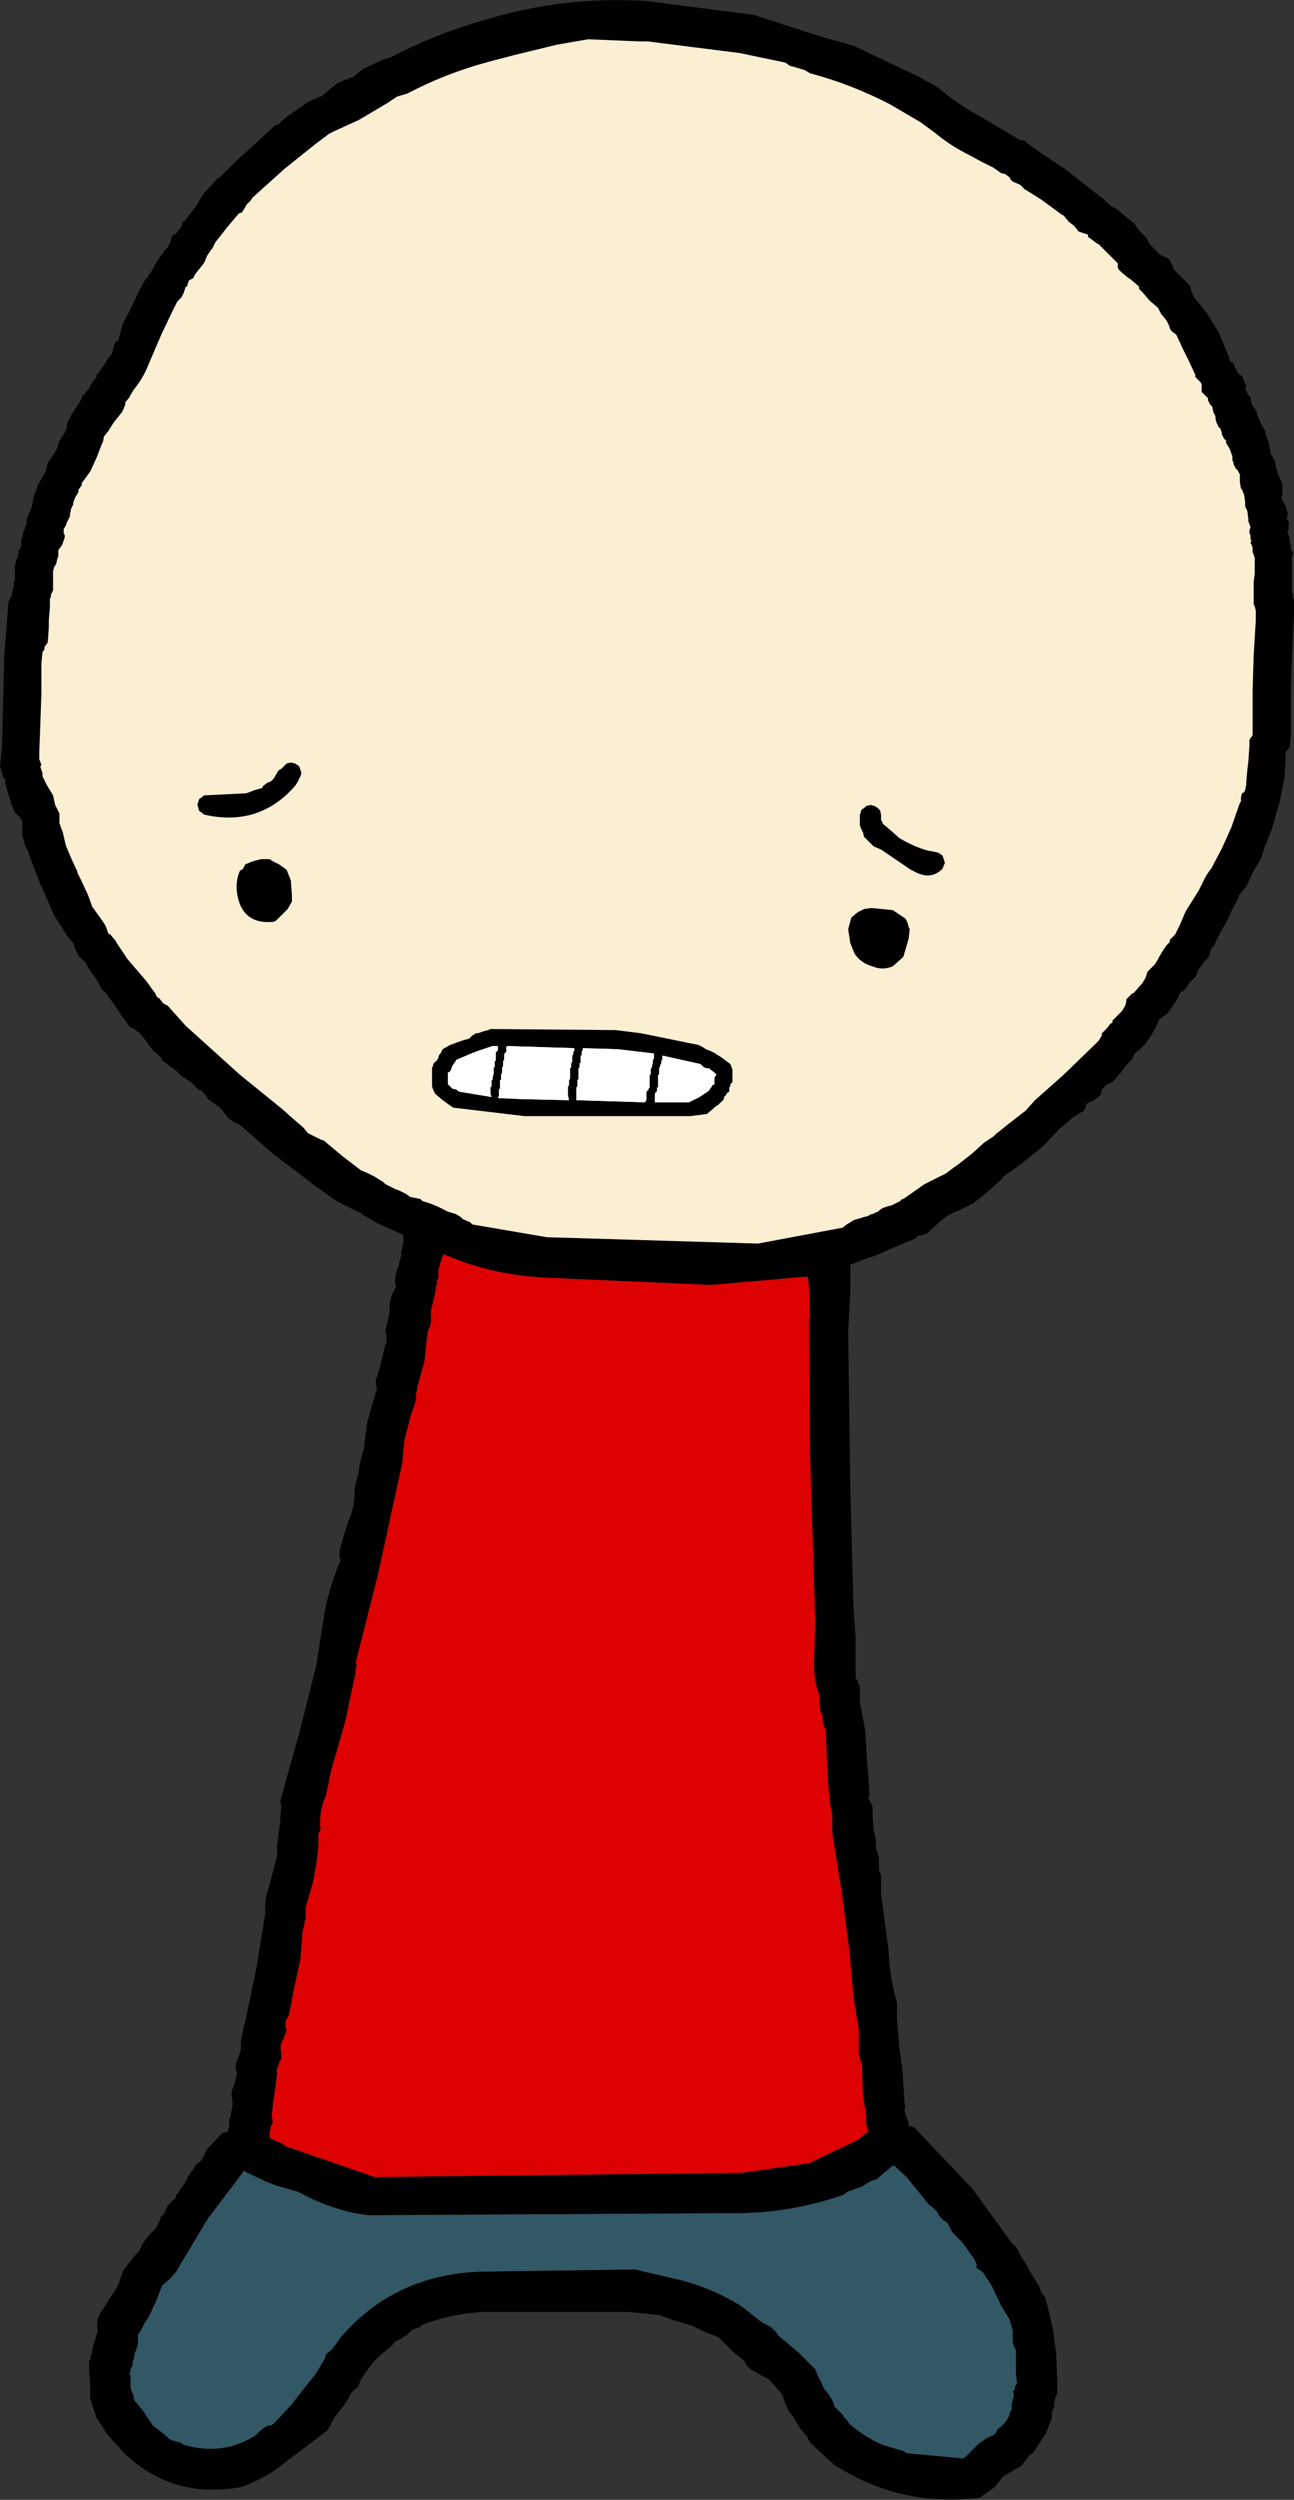 <?xml version="1.0" encoding="UTF-8" standalone="no"?>
<svg xmlns:xlink="http://www.w3.org/1999/xlink" height="117.7px" width="60.95px" xmlns="http://www.w3.org/2000/svg">
  <rect width="100%" height="100%" fill="#333333" stroke="none"/>
  <g transform="matrix(1.0, 0.0, 0.0, 1.0, -67.3, 44.9)">
    <path d="M80.95 -39.5 L81.8 -40.1 82.5 -40.4 82.6 -40.5 82.95 -40.8 83.05 -40.85 83.2 -41.0 83.35 -41.05 83.55 -41.15 83.65 -41.15 83.8 -41.25 83.9 -41.25 84.4 -41.65 85.35 -42.1 85.7 -42.2 Q87.8 -43.3 90.1 -43.95 93.85 -45.1 97.75 -44.85 L102.8 -44.2 106.05 -43.15 107.5 -42.75 110.55 -41.3 111.45 -40.8 111.95 -40.4 Q112.65 -39.85 113.5 -39.4 L115.35 -38.3 115.5 -38.3 115.6 -38.25 115.7 -38.15 116.25 -37.75 117.45 -36.95 119.25 -35.55 119.4 -35.4 Q119.6 -35.2 119.9 -35.05 L120.75 -34.35 120.95 -34.05 121.05 -33.95 121.3 -33.7 121.45 -33.4 121.95 -32.9 122.3 -32.75 122.4 -32.65 122.45 -32.55 122.55 -32.35 122.55 -32.3 122.6 -32.2 122.95 -31.85 123.0 -31.8 123.35 -31.45 123.45 -31.1 123.5 -31.0 123.55 -30.9 124.15 -30.15 124.7 -29.25 125.2 -28.05 125.2 -27.95 125.3 -27.85 125.4 -27.8 125.45 -27.65 125.5 -27.55 125.55 -27.45 125.6 -27.35 125.7 -27.25 125.8 -27.2 125.85 -27.1 125.9 -26.95 125.95 -26.85 126.0 -26.7 125.95 -26.6 126.0 -26.5 126.1 -26.3 126.2 -26.2 126.25 -25.9 126.3 -25.8 126.5 -25.5 126.5 -25.4 126.65 -25.05 126.8 -24.75 126.9 -24.6 126.9 -24.5 127.0 -24.2 127.05 -24.1 127.1 -23.85 127.15 -23.65 127.15 -23.55 127.3 -23.3 127.35 -23.2 127.4 -22.9 127.5 -22.6 127.5 -22.55 127.55 -22.45 127.7 -22.15 127.7 -22.05 127.7 -21.8 127.7 -21.65 127.7 -21.55 127.65 -21.45 127.8 -21.15 127.85 -21.1 127.9 -20.9 127.95 -20.8 127.95 -20.7 127.95 -20.6 127.9 -20.5 127.95 -20.4 128.0 -20.35 128.0 -20.25 128.0 -20.15 128.0 -19.95 127.95 -19.9 127.95 -19.8 128.05 -19.55 128.05 -19.5 128.05 -19.4 128.1 -19.2 128.1 -19.1 128.1 -19.05 128.15 -18.95 128.2 -18.9 128.15 -18.6 128.15 -18.4 128.15 -17.95 128.15 -17.45 128.15 -17.15 128.15 -17.05 128.2 -16.95 128.2 -16.75 128.25 -16.7 128.25 -15.95 128.15 -14.0 128.1 -12.3 128.1 -10.25 128.05 -9.75 128.0 -9.65 127.9 -9.55 127.85 -9.4 127.85 -9.05 127.8 -8.3 127.6 -7.25 127.25 -6.0 126.95 -5.2 126.9 -5.15 126.7 -4.5 126.35 -3.9 126.0 -3.15 125.65 -2.75 125.65 -2.65 125.35 -2.1 125.1 -1.55 124.75 -0.95 124.5 -0.4 124.45 -0.35 124.35 -0.25 124.35 -0.2 124.25 0.1 124.2 0.2 124.0 0.4 123.95 0.45 123.95 0.5 123.8 0.7 123.7 0.8 123.7 0.9 123.65 1.0 123.6 1.1 123.5 1.2 123.4 1.3 123.35 1.35 123.3 1.4 123.2 1.6 123.1 1.7 122.95 1.8 122.85 1.9 122.75 2.15 122.65 2.3 122.3 2.8 121.9 3.1 121.85 3.2 121.75 3.45 121.7 3.55 121.55 3.8 121.5 3.9 121.3 4.15 121.25 4.25 121.0 4.5 120.75 4.7 120.7 4.8 120.6 5.0 120.4 5.2 120.05 5.65 119.75 6.0 119.6 6.1 Q119.4 6.15 119.25 6.35 L119.15 6.45 119.2 6.5 119.15 6.6 119.1 6.7 118.75 6.95 118.6 7.0 118.45 7.1 118.45 7.2 118.4 7.3 118.35 7.4 118.0 7.6 117.85 7.7 117.45 8.05 117.2 8.25 117.15 8.3 116.45 9.05 115.4 9.9 114.55 10.5 114.5 10.6 113.95 11.1 113.15 11.75 112.45 12.1 112.3 12.15 Q112.1 12.25 111.85 12.4 L111.65 12.55 111.1 13.05 111.0 13.15 110.9 13.2 110.75 13.25 110.5 13.3 110.45 13.4 109.6 13.75 108.45 14.25 108.25 14.3 107.35 14.65 107.35 15.95 107.25 17.8 107.35 25.05 107.5 30.75 107.6 32.25 107.6 34.05 107.6 34.15 107.7 34.2 107.7 34.3 107.8 34.5 107.8 34.7 107.8 34.95 107.8 35.25 108.05 36.55 108.15 38.15 108.2 38.65 108.25 39.45 108.25 39.65 108.2 39.75 108.25 39.85 108.35 40.05 108.4 40.2 108.4 40.6 108.45 41.25 108.5 41.45 108.5 41.55 108.55 41.65 108.55 41.8 108.55 42.0 108.55 42.1 108.6 42.2 108.65 42.4 108.7 42.55 108.7 42.65 108.7 42.75 108.7 42.95 108.7 43.15 108.8 43.4 108.8 43.9 108.8 44.25 109.15 46.9 Q109.2 48.15 109.55 49.4 L109.55 50.15 109.65 51.4 109.65 51.45 109.8 52.5 109.9 54.0 109.9 54.1 109.95 54.3 109.9 54.45 109.95 54.65 110.1 55.05 110.1 55.2 110.15 55.2 110.35 55.25 113.1 58.15 114.95 60.7 115.05 60.8 115.15 60.9 115.25 61.05 115.4 61.35 115.6 61.65 115.85 62.1 116.25 62.75 116.35 63.05 116.45 63.15 116.5 63.2 116.65 63.7 116.8 64.35 116.9 64.8 117.05 65.95 117.1 67.25 117.1 67.8 117.05 67.9 117.0 68.0 117.0 68.1 116.95 68.2 116.95 68.3 116.95 68.4 116.95 68.45 116.9 68.55 116.85 68.65 116.85 68.75 116.85 68.85 116.85 68.95 116.55 69.7 115.95 70.6 115.8 70.7 115.4 71.2 114.55 71.7 114.15 72.2 113.45 72.7 Q109.85 73.15 106.85 71.3 L106.65 71.2 106.15 70.75 105.45 70.1 105.4 70.0 105.35 69.9 105.3 69.8 105.0 69.45 104.7 68.95 104.6 68.8 104.5 68.7 104.45 68.6 104.35 68.4 104.25 68.15 104.15 67.85 103.55 67.15 102.65 66.65 102.55 66.55 102.45 66.45 102.4 66.35 102.35 66.25 101.8 65.8 101.15 65.15 100.4 64.85 99.9 64.6 99.05 64.35 98.35 64.1 96.95 63.95 90.0 63.95 Q88.55 64.05 87.2 64.55 L87.1 64.65 87.0 64.7 86.95 64.7 86.7 64.8 86.6 64.9 86.55 64.95 86.45 65.05 Q86.3 65.1 86.3 65.15 L86.1 65.25 85.9 65.35 85.75 65.55 85.45 65.8 85.3 65.9 84.85 66.35 84.35 67.05 84.3 67.15 84.25 67.2 84.25 67.3 84.2 67.4 84.15 67.5 83.9 67.7 83.75 67.9 83.75 67.95 83.7 68.05 83.5 68.35 83.15 68.8 83.0 69.0 82.95 69.1 82.9 69.2 82.8 69.4 82.7 69.55 80.25 71.4 Q79.5 71.9 78.65 72.2 75.3 72.8 73.0 70.45 L72.95 70.35 72.9 70.3 72.6 70.0 72.3 69.65 72.25 69.55 71.85 68.95 71.65 68.35 71.55 68.05 71.55 67.45 71.5 66.7 71.5 66.25 71.6 66.15 71.55 66.05 71.6 65.95 71.65 65.9 71.65 65.8 71.65 65.7 71.7 65.5 71.8 65.2 71.9 64.85 Q71.8 64.3 72.1 63.9 L72.8 62.8 72.9 62.6 73.1 62.0 73.65 61.3 73.85 61.1 74.0 60.75 74.4 60.25 74.6 60.05 74.65 60.0 74.7 59.9 74.75 59.8 74.85 59.6 74.85 59.5 74.95 59.4 75.05 59.3 75.1 59.2 75.1 59.15 75.15 59.05 75.2 58.95 75.3 58.85 75.4 58.75 75.6 58.55 Q75.55 58.45 75.65 58.4 L75.85 58.1 76.0 57.9 76.05 57.8 76.1 57.7 76.15 57.65 76.15 57.55 76.25 57.45 76.3 57.35 76.4 57.25 76.45 57.15 76.5 57.05 76.6 56.95 76.7 56.9 76.8 56.8 77.05 56.3 77.65 55.65 77.75 55.55 78.05 55.45 78.05 55.35 78.1 55.25 78.1 55.05 Q78.05 54.9 78.15 54.8 L78.2 54.5 78.25 54.3 78.25 54.05 78.2 53.65 78.25 53.45 78.35 53.2 78.45 52.8 78.45 52.7 78.45 52.65 78.4 52.55 78.4 52.45 78.4 52.35 78.45 52.15 78.55 51.9 78.65 51.6 78.65 51.5 78.65 51.4 78.65 51.3 78.65 51.2 78.65 51.15 78.7 50.95 78.75 50.65 78.85 50.3 79.4 47.65 79.8 45.15 Q79.75 44.55 79.95 44.0 L80.35 42.5 80.35 42.05 80.45 41.2 80.5 40.9 80.5 40.65 80.55 40.15 80.5 39.9 81.45 36.5 82.2 33.5 82.6 30.95 Q82.85 29.7 83.35 28.55 L83.3 28.45 83.3 28.35 83.3 28.25 83.3 28.15 83.3 28.05 83.7 26.75 Q84.05 26.0 84.0 25.15 L84.2 24.4 Q84.25 23.85 84.45 23.3 L84.45 23.2 84.6 22.05 85.0 20.65 85.05 20.55 85.05 20.45 85.0 20.3 85.0 20.1 85.2 19.45 85.45 18.4 85.5 18.3 85.5 18.2 85.5 18.15 85.5 17.95 85.45 17.75 85.65 16.9 Q85.6 16.3 85.9 15.8 L85.95 15.7 85.9 15.4 85.95 15.05 86.05 14.75 86.1 14.65 86.1 14.55 86.15 14.4 86.2 14.2 86.2 14.1 86.2 14.0 86.25 13.9 86.25 13.8 86.25 13.75 86.3 13.65 86.3 13.55 86.3 13.45 86.3 13.35 86.3 13.25 85.1 12.7 84.9 12.6 84.4 12.3 84.3 12.2 84.15 12.15 83.15 11.65 82.1 10.9 81.9 10.75 81.45 10.4 80.25 9.5 78.7 8.15 78.5 8.0 78.45 8.0 78.05 7.75 77.95 7.6 77.7 7.3 77.6 7.2 77.45 7.1 77.1 6.85 77.05 6.75 76.8 6.45 76.65 6.4 76.35 6.1 76.2 6.0 75.85 5.75 75.75 5.65 75.45 5.4 75.3 5.3 74.9 5.0 74.9 4.9 74.5 4.55 74.05 3.95 Q73.8 3.6 73.4 3.45 L73.35 3.35 73.05 2.95 72.65 2.35 72.2 1.75 72.1 1.7 72.05 1.6 72.0 1.5 71.95 1.4 71.9 1.3 71.7 1.0 71.65 0.95 71.45 0.65 71.4 0.55 71.35 0.45 71.1 0.2 71.0 0.1 70.85 -0.2 70.75 -0.5 70.45 -0.85 69.85 -1.8 69.15 -3.4 68.65 -4.7 68.65 -4.8 68.6 -4.85 68.45 -5.15 68.45 -5.25 68.35 -5.55 68.35 -5.65 68.35 -5.75 68.35 -5.85 68.35 -5.95 68.35 -6.05 68.35 -6.25 68.25 -6.4 68.15 -6.5 68.1 -6.55 68.0 -6.65 67.9 -6.9 67.85 -7.0 67.75 -7.35 67.65 -7.65 67.55 -8.0 67.55 -8.1 67.55 -8.2 67.45 -8.3 67.4 -8.5 67.35 -8.6 67.35 -8.7 67.3 -8.75 67.4 -9.85 67.45 -12.05 67.5 -14.05 67.7 -16.55 67.8 -16.75 67.85 -16.85 67.9 -17.15 67.95 -17.25 67.95 -17.5 68.0 -17.55 68.0 -17.65 68.0 -17.95 68.0 -18.05 68.0 -18.2 68.0 -18.3 68.05 -18.4 68.05 -18.5 68.1 -18.6 68.15 -18.7 68.15 -18.8 68.2 -18.9 68.15 -18.95 68.3 -19.15 68.3 -19.25 68.3 -19.3 68.3 -19.4 68.3 -19.5 68.35 -19.6 68.4 -19.85 68.45 -19.95 68.5 -20.15 68.55 -20.2 68.55 -20.3 68.55 -20.35 68.55 -20.45 68.6 -20.55 68.8 -21.05 68.9 -21.55 69.1 -22.1 69.4 -22.6 69.45 -22.7 69.55 -23.1 69.95 -23.7 70.1 -24.15 70.4 -24.6 70.4 -24.65 70.45 -24.75 70.45 -24.85 70.45 -24.95 70.6 -25.25 70.65 -25.35 70.85 -25.65 71.1 -26.05 71.2 -26.3 71.3 -26.35 71.35 -26.45 71.45 -26.55 71.6 -26.8 71.65 -26.9 71.8 -27.1 71.85 -27.15 71.85 -27.25 72.0 -27.4 72.05 -27.5 72.1 -27.6 72.2 -27.7 72.25 -27.8 72.4 -28.05 72.5 -28.15 72.6 -28.3 72.6 -28.4 72.7 -28.7 72.75 -28.8 72.9 -28.9 72.9 -29.0 73.1 -29.7 73.45 -30.35 73.85 -31.2 74.15 -31.75 74.25 -31.85 74.45 -32.15 74.55 -32.35 74.8 -32.75 75.05 -33.1 75.15 -33.2 75.2 -33.25 75.35 -33.55 75.35 -33.65 75.45 -33.85 75.6 -33.9 75.65 -34.0 75.75 -34.1 75.8 -34.15 75.85 -34.25 75.9 -34.45 76.0 -34.5 76.5 -35.15 76.9 -35.8 77.55 -36.5 77.65 -36.55 77.7 -36.6 78.4 -37.3 79.4 -38.2 80.25 -39.0 80.45 -39.05 80.5 -39.15 80.95 -39.5 M85.55 -40.05 L84.2 -39.25 83.1 -38.75 82.8 -38.6 82.2 -38.15 80.7 -36.95 79.2 -35.6 79.1 -35.45 79.0 -35.35 78.9 -35.25 78.85 -35.15 78.7 -34.9 78.55 -34.85 78.0 -34.2 77.65 -33.75 77.45 -33.5 77.3 -33.2 77.25 -33.15 77.05 -32.85 76.95 -32.6 76.9 -32.5 76.7 -32.25 76.5 -32.0 76.4 -31.8 76.2 -31.7 76.1 -31.4 76.05 -31.4 75.95 -31.1 75.85 -30.9 75.65 -30.7 75.45 -30.3 74.9 -29.15 74.3 -27.75 Q74.05 -27.1 73.6 -26.55 L73.45 -26.3 73.4 -26.2 73.2 -25.95 73.2 -25.85 73.1 -25.6 73.05 -25.5 72.65 -25.0 72.4 -24.6 72.2 -24.35 72.15 -24.1 72.1 -24.0 71.85 -23.35 71.55 -22.7 71.15 -22.15 71.15 -22.05 71.0 -21.85 71.0 -21.75 70.95 -21.65 70.85 -21.5 70.8 -21.35 70.75 -21.25 70.75 -21.15 70.65 -20.95 70.6 -20.7 70.6 -20.6 70.45 -20.3 70.4 -20.15 70.3 -20.0 70.3 -19.9 70.3 -19.8 70.35 -19.7 70.35 -19.6 70.25 -19.3 70.2 -19.2 70.05 -19.0 70.05 -18.7 70.0 -18.6 69.95 -18.35 69.85 -18.2 69.8 -18.0 69.8 -17.9 69.8 -17.65 69.8 -17.55 69.8 -17.25 69.8 -17.15 69.8 -17.1 69.7 -16.9 69.7 -16.8 69.65 -16.7 69.65 -16.6 69.65 -16.4 69.65 -16.3 69.6 -15.7 69.6 -15.35 69.55 -14.65 69.4 -14.45 69.4 -14.35 69.35 -14.25 69.3 -14.2 69.25 -13.65 69.25 -12.25 69.2 -10.8 69.15 -9.45 69.15 -9.15 69.25 -8.9 69.2 -8.8 69.3 -8.5 69.3 -8.4 69.3 -8.35 69.45 -8.05 69.5 -7.95 69.8 -7.45 69.9 -7.0 70.1 -6.6 70.1 -6.4 70.1 -6.3 70.1 -6.2 70.1 -6.15 70.2 -5.85 70.25 -5.75 70.4 -5.1 70.65 -4.5 70.95 -3.85 70.95 -3.8 71.1 -3.5 71.15 -3.4 71.45 -2.75 71.65 -2.2 72.05 -1.65 72.25 -1.35 72.3 -1.25 72.4 -0.95 72.5 -0.9 72.75 -0.6 72.8 -0.5 73.3 0.25 74.2 1.3 74.45 1.65 74.6 1.85 74.65 1.95 74.7 2.05 74.8 2.1 75.0 2.35 75.2 2.45 76.05 3.4 78.6 5.7 80.45 7.2 80.75 7.45 80.85 7.55 81.6 8.2 81.8 8.45 82.4 8.75 82.55 8.8 83.45 9.55 84.3 10.2 84.65 10.35 84.85 10.45 84.95 10.5 85.1 10.6 85.35 10.75 85.45 10.85 85.95 11.1 86.1 11.15 86.4 11.3 86.55 11.4 86.6 11.45 87.1 11.55 87.2 11.65 Q87.75 11.8 88.3 12.1 L88.4 12.15 88.75 12.25 89.0 12.4 89.1 12.5 89.45 12.65 89.55 12.75 93.05 13.35 103.0 13.65 107.0 12.9 Q107.15 12.75 107.35 12.65 L107.5 12.55 108.0 12.4 108.2 12.35 Q108.3 12.25 108.45 12.25 L108.5 12.2 108.65 12.15 Q108.8 12.0 108.95 11.95 L109.1 11.9 109.3 11.85 109.7 11.65 Q109.75 11.55 109.85 11.55 L110.85 10.85 111.85 10.35 112.25 10.05 112.4 9.95 113.1 9.4 113.65 8.9 114.1 8.6 114.2 8.5 114.95 7.9 115.6 7.4 116.05 6.9 117.4 5.7 118.9 4.25 119.05 4.1 119.2 3.85 119.2 3.75 119.45 3.5 119.6 3.3 119.7 3.25 119.7 3.15 119.8 3.05 120.05 2.8 120.15 2.7 120.3 2.45 120.35 2.25 120.35 2.15 120.6 1.9 120.7 1.85 121.1 1.4 121.25 1.15 121.35 0.85 121.5 0.7 121.6 0.6 121.7 0.5 121.85 0.25 121.9 0.15 122.05 -0.1 122.25 -0.4 122.4 -0.55 122.4 -0.65 122.55 -0.8 122.65 -0.9 122.8 -1.2 122.85 -1.3 123.15 -2.0 123.75 -2.95 124.1 -3.65 124.3 -3.95 124.35 -4.0 124.85 -4.95 125.3 -5.95 125.7 -7.1 125.75 -7.15 125.75 -7.25 125.75 -7.35 125.8 -7.55 125.9 -7.6 125.95 -7.7 126.0 -7.95 126.0 -8.05 126.05 -8.65 126.1 -9.05 126.15 -9.8 126.15 -9.9 126.15 -10.05 126.2 -10.15 126.25 -10.2 126.3 -10.3 126.3 -10.95 126.3 -12.4 126.35 -14.05 126.45 -15.7 126.45 -16.15 126.4 -16.35 126.35 -16.45 126.35 -16.55 126.35 -16.6 126.35 -16.9 126.35 -17.0 126.35 -17.5 126.4 -17.9 126.4 -18.65 126.35 -18.75 126.35 -18.8 126.3 -18.9 126.3 -19.0 126.3 -19.1 126.25 -19.25 126.2 -19.35 126.25 -19.45 126.2 -19.5 126.2 -19.7 126.15 -19.8 126.15 -19.9 126.2 -20.1 126.1 -20.35 126.1 -20.45 126.05 -20.85 125.95 -21.05 125.95 -21.25 125.9 -21.6 125.8 -21.85 125.75 -21.9 125.7 -22.2 125.7 -22.3 125.7 -22.4 125.7 -22.45 125.7 -22.55 125.65 -22.65 125.6 -22.75 125.5 -22.85 125.45 -22.95 125.4 -23.05 125.4 -23.15 125.35 -23.2 125.35 -23.3 125.35 -23.4 125.25 -23.7 125.2 -23.8 125.05 -24.05 125.05 -24.15 124.95 -24.25 124.85 -24.45 124.85 -24.55 124.8 -24.65 124.8 -24.7 124.7 -24.8 124.65 -24.9 124.6 -25.0 124.55 -25.2 124.55 -25.3 124.5 -25.4 124.45 -25.5 124.4 -25.75 124.3 -25.85 124.25 -25.95 124.2 -26.05 124.2 -26.15 124.15 -26.2 123.95 -26.4 123.9 -26.45 123.9 -26.7 123.9 -26.8 123.85 -26.9 123.6 -27.15 123.6 -27.25 123.3 -27.9 123.05 -28.4 122.7 -29.15 122.55 -29.25 122.45 -29.35 122.4 -29.45 122.35 -29.6 122.3 -29.7 122.25 -29.8 122.05 -30.05 122.0 -30.1 121.85 -30.4 121.5 -30.7 121.4 -30.8 121.15 -31.1 120.95 -31.3 120.95 -31.4 120.9 -31.45 120.55 -31.75 120.4 -31.85 120.1 -32.1 120.0 -32.2 119.95 -32.3 119.95 -32.4 119.95 -32.5 119.6 -32.85 119.55 -32.9 119.4 -33.05 119.05 -33.4 118.95 -33.45 118.55 -33.75 118.55 -33.85 118.25 -33.95 118.1 -34.0 117.95 -34.2 117.85 -34.3 117.65 -34.45 117.4 -34.75 117.3 -34.8 116.35 -35.5 115.55 -36.0 115.45 -36.1 115.35 -36.2 115.0 -36.35 114.9 -36.45 114.85 -36.55 114.65 -36.7 114.45 -36.75 114.1 -37.0 113.5 -37.3 112.95 -37.6 Q112.05 -38.05 111.4 -38.6 L110.65 -39.15 109.2 -40.0 Q107.35 -40.95 105.45 -41.45 L105.2 -41.6 104.7 -41.75 104.5 -41.8 104.3 -41.95 102.15 -42.4 97.8 -42.95 97.4 -42.95 95.0 -43.05 93.55 -42.8 91.5 -42.3 90.35 -42.0 Q88.3 -41.45 86.5 -40.5 L86.0 -40.35 85.55 -40.05 M80.0 -4.45 L80.15 -4.35 80.45 -4.2 80.8 -3.95 81.0 -3.45 81.05 -2.75 81.05 -2.45 80.85 -2.1 80.3 -1.55 80.2 -1.5 Q78.8 -1.35 78.5 -2.65 78.35 -3.35 78.6 -3.9 L78.75 -4.0 78.8 -4.1 78.85 -4.2 79.2 -4.35 79.6 -4.45 79.8 -4.45 80.0 -4.45 M108.35 -2.15 L109.35 -2.05 109.95 -1.65 110.0 -1.55 110.05 -1.45 110.1 -1.25 110.15 -1.15 110.1 -0.7 109.85 0.15 109.35 0.6 Q108.85 0.8 108.4 0.6 107.85 0.45 107.55 0.0 L107.35 -0.5 107.25 -1.15 107.4 -1.7 107.7 -1.95 108.0 -2.1 108.35 -2.15 M105.35 15.2 L100.8 15.6 92.85 15.25 Q90.35 15.1 88.2 14.15 L88.15 14.25 88.05 14.55 87.95 14.9 87.95 15.0 87.95 15.1 87.95 15.2 87.95 15.3 87.85 15.4 87.9 15.45 87.85 15.65 87.8 15.95 87.7 16.4 87.6 16.8 87.6 16.9 87.6 16.95 87.6 17.15 87.6 17.35 87.55 17.55 87.45 17.8 87.4 18.2 87.3 19.15 86.95 20.45 86.95 20.55 86.9 20.65 86.9 20.8 86.9 21.0 86.65 21.75 86.35 22.9 86.35 22.95 86.3 23.35 86.25 24.0 86.2 24.2 85.1 29.25 84.05 33.4 84.1 33.45 84.1 33.55 84.05 33.65 84.05 33.75 84.05 33.85 83.55 36.2 82.9 38.45 82.65 39.65 Q82.3 40.4 82.4 41.25 L82.35 41.35 82.3 41.45 82.3 41.55 82.3 41.7 82.3 42.0 82.25 42.45 82.2 42.85 82.05 43.7 81.7 44.9 81.7 45.0 81.7 45.1 81.7 45.2 81.7 45.3 81.7 45.4 81.7 45.45 81.65 45.55 81.65 45.65 81.6 45.85 81.55 46.05 81.45 47.35 81.1 48.95 81.05 49.3 80.9 50.0 80.75 50.25 80.75 50.35 80.75 50.45 80.75 50.55 80.8 50.65 80.8 50.7 80.65 51.1 Q80.45 51.4 80.55 51.75 L80.55 52.05 80.45 52.2 80.4 52.4 Q80.3 52.55 80.35 52.7 L80.3 53.15 80.2 53.9 80.15 54.1 80.15 54.3 80.1 54.65 80.15 55.05 80.1 55.15 80.05 55.2 80.05 55.3 80.0 55.5 80.0 55.6 80.0 55.7 80.0 55.75 80.3 55.9 80.55 56.0 80.7 56.1 80.75 56.15 84.95 57.6 102.25 57.4 105.4 56.95 107.7 55.85 108.2 55.45 108.2 55.4 108.15 55.3 108.1 55.1 108.1 55.0 108.1 54.9 108.1 54.8 108.1 54.7 107.95 53.8 107.9 52.4 107.9 52.3 107.85 52.2 107.8 52.0 107.75 51.8 107.75 50.7 107.5 49.1 107.45 48.55 107.35 47.5 107.35 47.3 106.95 44.2 106.5 41.4 106.5 41.2 106.5 40.95 106.5 40.55 106.4 40.0 106.3 39.05 106.3 38.9 106.25 38.05 106.2 36.7 106.2 36.65 106.2 36.55 106.15 36.45 106.1 36.35 106.05 36.15 106.05 36.05 106.05 35.95 106.05 35.9 105.95 35.7 105.9 35.3 105.9 34.95 Q105.6 34.15 105.65 33.25 L105.7 31.4 105.45 23.5 105.4 17.4 105.4 17.3 105.4 17.2 105.45 17.15 105.4 15.65 105.35 15.2 M80.3 58.0 L79.8 57.8 78.95 57.4 78.8 57.3 77.1 59.55 75.6 62.05 75.35 62.35 74.95 62.7 74.9 62.8 74.65 63.45 74.3 64.2 74.1 64.5 74.05 64.6 73.95 64.8 73.85 64.95 73.8 65.05 73.8 65.15 73.8 65.25 73.8 65.35 73.8 65.45 73.75 65.65 73.65 65.9 73.6 66.2 73.55 66.3 73.55 66.4 73.55 66.45 73.5 66.55 73.45 66.65 73.45 66.75 73.4 66.85 73.45 66.95 73.45 67.05 73.45 67.2 73.45 67.4 73.45 67.5 73.5 67.7 73.6 67.9 73.6 68.05 73.65 68.15 73.75 68.25 73.9 68.45 74.0 68.55 74.1 68.7 74.3 69.0 74.5 69.3 74.9 69.6 75.3 69.95 75.4 70.0 75.6 70.05 75.8 70.1 75.95 70.2 Q77.8 70.75 79.35 69.75 L79.45 69.65 79.55 69.55 79.75 69.4 79.9 69.3 80.05 69.3 80.2 69.2 81.0 68.35 81.7 67.45 82.15 66.9 82.6 66.15 82.65 65.95 82.95 65.7 83.25 65.3 83.3 65.2 Q85.9 62.15 90.05 62.05 L97.2 61.95 99.35 62.45 Q100.9 62.85 102.25 63.7 L103.2 64.45 103.6 64.65 103.9 64.95 103.95 65.05 104.9 65.85 105.7 66.65 105.8 66.9 106.0 67.3 106.1 67.55 106.35 67.85 106.55 68.2 106.6 68.4 106.7 68.5 106.8 68.6 107.0 68.8 107.05 68.9 107.1 68.95 107.2 69.05 107.25 69.15 107.35 69.25 Q108.05 69.85 108.85 70.2 L109.85 70.5 110.0 70.6 112.65 70.85 112.8 70.75 113.35 70.2 Q113.7 69.9 114.1 69.75 L114.2 69.65 114.25 69.55 114.3 69.45 114.4 69.4 114.6 69.2 114.75 69.0 114.8 68.9 114.85 68.8 114.85 68.7 114.95 68.55 114.95 68.45 114.95 68.35 114.95 68.25 115.0 68.15 115.0 68.05 115.05 67.95 115.05 67.9 115.05 67.8 115.0 67.7 115.1 67.6 115.1 67.5 115.15 67.4 115.2 67.3 115.15 66.85 115.15 66.3 115.15 65.8 115.15 65.75 115.1 65.65 115.05 65.55 115.0 65.35 115.0 65.25 115.0 65.15 115.0 64.95 115.0 64.8 114.95 64.7 114.95 64.6 114.9 64.5 114.85 64.3 114.45 63.65 114.05 62.8 113.9 62.55 113.85 62.45 113.75 62.35 113.7 62.25 113.65 62.15 113.55 62.05 113.4 61.95 113.3 61.9 113.3 61.7 113.15 61.4 113.0 61.2 112.95 61.15 112.9 61.05 112.6 60.65 112.15 60.2 112.1 60.1 112.05 60.0 112.0 59.9 111.95 59.8 111.85 59.7 111.75 59.65 111.55 59.45 111.5 59.35 111.45 59.25 111.35 59.15 111.25 59.05 111.05 58.9 110.0 57.6 109.4 57.05 109.25 57.15 108.6 57.7 108.3 57.8 107.9 58.05 107.2 58.3 107.1 58.4 107.0 58.45 Q104.7 59.25 102.25 59.3 L84.65 59.4 84.0 59.3 Q82.6 59.0 81.35 58.3 L80.3 58.0" fill="#000000" fill-rule="evenodd" stroke="none"/>
    <path d="M108.35 -2.15 L108.0 -2.1 107.7 -1.95 107.4 -1.7 107.25 -1.15 107.35 -0.5 107.55 0.0 Q107.85 0.45 108.4 0.6 108.85 0.8 109.35 0.6 L109.85 0.15 110.1 -0.7 110.15 -1.15 110.1 -1.25 110.05 -1.45 110.0 -1.55 109.95 -1.65 109.35 -2.05 108.35 -2.15 M80.0 -4.45 L79.8 -4.45 79.6 -4.45 79.2 -4.35 78.85 -4.2 78.8 -4.1 78.75 -4.0 78.6 -3.9 Q78.35 -3.35 78.5 -2.65 78.8 -1.35 80.2 -1.5 L80.3 -1.55 80.85 -2.1 81.05 -2.45 81.05 -2.75 81.0 -3.45 80.8 -3.95 80.45 -4.2 80.15 -4.35 80.0 -4.45 M85.55 -40.05 L86.0 -40.35 86.5 -40.5 Q88.3 -41.45 90.35 -42.0 L91.5 -42.3 93.55 -42.8 95.0 -43.05 97.4 -42.95 97.8 -42.95 102.15 -42.4 104.3 -41.95 104.5 -41.8 104.7 -41.75 105.2 -41.6 105.45 -41.45 Q107.35 -40.95 109.2 -40.0 L110.65 -39.15 111.4 -38.6 Q112.05 -38.05 112.95 -37.6 L113.5 -37.3 114.1 -37.0 114.45 -36.75 114.65 -36.7 114.85 -36.55 114.9 -36.45 115.0 -36.35 115.35 -36.2 115.45 -36.1 115.55 -36.0 116.35 -35.5 117.3 -34.8 117.4 -34.75 117.65 -34.45 117.85 -34.3 117.95 -34.2 118.1 -34.0 118.25 -33.95 118.55 -33.85 118.55 -33.75 118.95 -33.45 119.05 -33.4 119.4 -33.05 119.55 -32.9 119.6 -32.85 119.95 -32.5 119.95 -32.4 119.95 -32.3 120.0 -32.2 120.1 -32.1 120.4 -31.85 120.55 -31.75 120.9 -31.45 120.95 -31.4 120.95 -31.3 121.15 -31.1 121.4 -30.8 121.5 -30.7 121.85 -30.4 122.0 -30.1 122.05 -30.05 122.25 -29.8 122.3 -29.7 122.35 -29.6 122.4 -29.45 122.45 -29.35 122.55 -29.25 122.7 -29.15 123.05 -28.4 123.3 -27.9 123.6 -27.25 123.6 -27.15 123.85 -26.9 123.9 -26.8 123.9 -26.7 123.9 -26.45 123.95 -26.4 124.15 -26.2 124.2 -26.15 124.2 -26.05 124.25 -25.95 124.3 -25.85 124.4 -25.75 124.45 -25.5 124.5 -25.4 124.55 -25.3 124.55 -25.2 124.6 -25.0 124.65 -24.9 124.7 -24.8 124.8 -24.7 124.8 -24.65 124.85 -24.55 124.85 -24.45 124.95 -24.25 125.05 -24.15 125.05 -24.05 125.2 -23.8 125.25 -23.7 125.35 -23.4 125.35 -23.3 125.35 -23.2 125.4 -23.15 125.4 -23.05 125.45 -22.95 125.5 -22.85 125.6 -22.75 125.65 -22.65 125.7 -22.55 125.7 -22.45 125.7 -22.4 125.7 -22.3 125.7 -22.2 125.75 -21.9 125.8 -21.85 125.9 -21.6 125.95 -21.25 125.95 -21.05 126.05 -20.85 126.1 -20.45 126.1 -20.35 126.2 -20.1 126.15 -19.9 126.15 -19.8 126.2 -19.7 126.2 -19.5 126.25 -19.45 126.2 -19.35 126.25 -19.25 126.3 -19.1 126.3 -19.0 126.3 -18.9 126.35 -18.8 126.35 -18.75 126.4 -18.65 126.4 -17.9 126.35 -17.5 126.35 -17.0 126.35 -16.9 126.35 -16.6 126.35 -16.55 126.35 -16.45 126.4 -16.35 126.45 -16.15 126.45 -15.7 126.35 -14.05 126.3 -12.4 126.3 -10.95 126.3 -10.3 126.25 -10.2 126.2 -10.15 126.15 -10.05 126.15 -9.9 126.15 -9.8 126.1 -9.05 126.05 -8.65 126.0 -8.05 126.0 -7.95 125.95 -7.7 125.9 -7.6 125.8 -7.55 125.75 -7.35 125.75 -7.25 125.75 -7.15 125.7 -7.1 125.3 -5.95 124.85 -4.95 124.35 -4.0 124.3 -3.95 124.1 -3.65 123.75 -2.95 123.15 -2.0 122.85 -1.3 122.8 -1.2 122.65 -0.9 122.55 -0.8 122.4 -0.65 122.4 -0.55 122.25 -0.4 122.05 -0.1 121.9 0.15 121.85 0.25 121.7 0.5 121.6 0.6 121.5 0.7 121.35 0.85 121.25 1.15 121.1 1.4 120.7 1.85 120.6 1.9 120.35 2.15 120.35 2.25 120.3 2.45 120.15 2.7 120.05 2.8 119.8 3.05 119.7 3.15 119.7 3.25 119.6 3.3 119.45 3.5 119.2 3.75 119.2 3.85 119.05 4.1 118.9 4.25 117.4 5.7 116.05 6.9 115.6 7.4 114.95 7.9 114.2 8.5 114.1 8.6 113.65 8.9 113.1 9.4 112.4 9.95 112.25 10.05 111.85 10.35 110.85 10.85 109.85 11.55 Q109.75 11.55 109.7 11.65 L109.3 11.85 109.1 11.9 108.95 11.95 Q108.8 12.0 108.65 12.15 L108.5 12.2 108.45 12.25 Q108.3 12.25 108.2 12.35 L108.0 12.4 107.5 12.55 107.35 12.65 Q107.15 12.75 107.0 12.9 L103.0 13.65 93.05 13.35 89.55 12.75 89.45 12.65 89.1 12.5 89.0 12.4 88.75 12.25 88.4 12.15 88.3 12.1 Q87.75 11.8 87.2 11.65 L87.1 11.55 86.6 11.45 86.55 11.4 86.4 11.3 86.1 11.15 85.95 11.1 85.45 10.85 85.35 10.75 85.1 10.6 84.95 10.5 84.85 10.45 84.65 10.35 84.3 10.2 83.45 9.55 82.55 8.8 82.4 8.75 81.8 8.45 81.6 8.2 80.85 7.55 80.75 7.45 80.45 7.2 78.6 5.7 76.05 3.4 75.2 2.45 75.0 2.35 74.8 2.1 74.7 2.05 74.65 1.95 74.6 1.85 74.45 1.65 74.2 1.3 73.3 0.25 72.8 -0.5 72.75 -0.6 72.5 -0.9 72.4 -0.95 72.3 -1.25 72.25 -1.35 72.05 -1.65 71.65 -2.2 71.45 -2.75 71.15 -3.4 71.1 -3.5 70.95 -3.8 70.95 -3.85 70.65 -4.5 70.4 -5.1 70.25 -5.75 70.2 -5.85 70.1 -6.15 70.1 -6.2 70.1 -6.3 70.1 -6.4 70.1 -6.6 69.9 -7.0 69.8 -7.45 69.5 -7.95 69.45 -8.05 69.3 -8.35 69.3 -8.4 69.3 -8.5 69.2 -8.8 69.25 -8.9 69.15 -9.15 69.15 -9.45 69.2 -10.8 69.25 -12.25 69.25 -13.65 69.3 -14.2 69.35 -14.25 69.4 -14.35 69.4 -14.45 69.55 -14.65 69.6 -15.35 69.6 -15.7 69.65 -16.3 69.65 -16.4 69.65 -16.6 69.65 -16.7 69.7 -16.8 69.7 -16.9 69.8 -17.1 69.8 -17.15 69.8 -17.25 69.8 -17.55 69.8 -17.65 69.8 -17.9 69.8 -18.0 69.85 -18.2 69.95 -18.35 70.0 -18.6 70.05 -18.7 70.05 -19.0 70.2 -19.2 70.25 -19.3 70.35 -19.6 70.35 -19.7 70.3 -19.8 70.3 -19.9 70.3 -20.0 70.4 -20.15 70.45 -20.3 70.6 -20.6 70.6 -20.7 70.65 -20.95 70.75 -21.15 70.75 -21.25 70.8 -21.35 70.85 -21.5 70.95 -21.65 71.0 -21.75 71.0 -21.85 71.15 -22.05 71.15 -22.15 71.55 -22.7 71.85 -23.35 72.1 -24.0 72.15 -24.1 72.2 -24.35 72.4 -24.6 72.65 -25.0 73.05 -25.5 73.1 -25.6 73.2 -25.85 73.2 -25.95 73.4 -26.2 73.45 -26.3 73.6 -26.55 Q74.05 -27.1 74.3 -27.75 L74.9 -29.15 75.45 -30.3 75.65 -30.7 75.85 -30.9 75.95 -31.1 76.05 -31.4 76.1 -31.4 76.2 -31.7 76.4 -31.8 76.5 -32.0 76.7 -32.25 76.9 -32.5 76.95 -32.6 77.05 -32.85 77.25 -33.15 77.3 -33.2 77.45 -33.5 77.65 -33.75 78.0 -34.2 78.55 -34.85 78.7 -34.9 78.85 -35.15 78.9 -35.25 79.0 -35.35 79.1 -35.45 79.2 -35.6 80.7 -36.95 82.2 -38.15 82.8 -38.6 83.1 -38.75 84.2 -39.25 85.55 -40.05" fill="#faeed3" fill-rule="evenodd" stroke="none"/>
    <path d="M105.35 15.2 L105.4 15.65 105.45 17.15 105.4 17.2 105.4 17.3 105.4 17.4 105.45 23.5 105.7 31.4 105.65 33.25 Q105.6 34.15 105.9 34.95 L105.9 35.3 105.95 35.7 106.05 35.9 106.05 35.95 106.05 36.05 106.05 36.15 106.1 36.35 106.15 36.45 106.2 36.55 106.2 36.65 106.2 36.7 106.25 38.05 106.3 38.9 106.3 39.05 106.4 40.0 106.5 40.55 106.5 40.95 106.5 41.2 106.5 41.4 106.95 44.2 107.35 47.3 107.35 47.5 107.45 48.55 107.5 49.1 107.75 50.7 107.75 51.8 107.8 52.0 107.85 52.2 107.9 52.3 107.9 52.4 107.95 53.8 108.1 54.7 108.1 54.8 108.1 54.9 108.1 55.0 108.1 55.1 108.15 55.3 108.2 55.4 108.2 55.45 107.7 55.85 105.4 56.95 102.25 57.4 84.95 57.6 80.75 56.15 80.7 56.1 80.55 56.0 80.3 55.9 80.0 55.75 80.0 55.7 80.0 55.6 80.0 55.5 80.05 55.3 80.05 55.2 80.1 55.15 80.15 55.05 80.1 54.65 80.15 54.3 80.15 54.1 80.2 53.9 80.3 53.15 80.35 52.7 Q80.3 52.55 80.4 52.4 L80.45 52.2 80.55 52.05 80.55 51.75 Q80.45 51.4 80.65 51.1 L80.8 50.7 80.8 50.65 80.75 50.55 80.75 50.45 80.75 50.35 80.75 50.25 80.9 50.0 81.05 49.3 81.1 48.95 81.45 47.35 81.55 46.05 81.6 45.85 81.65 45.65 81.65 45.55 81.7 45.45 81.7 45.4 81.7 45.3 81.7 45.2 81.7 45.1 81.7 45.0 81.7 44.9 82.05 43.7 82.2 42.85 82.25 42.45 82.3 42.0 82.3 41.7 82.3 41.55 82.3 41.45 82.35 41.35 82.4 41.25 Q82.3 40.4 82.65 39.65 L82.9 38.45 83.55 36.2 84.05 33.85 84.05 33.75 84.05 33.65 84.1 33.55 84.1 33.45 84.05 33.4 85.1 29.25 86.2 24.2 86.25 24.0 86.3 23.35 86.35 22.95 86.35 22.9 86.65 21.75 86.9 21.0 86.9 20.8 86.9 20.65 86.95 20.55 86.95 20.45 87.3 19.15 87.4 18.2 87.45 17.8 87.55 17.55 87.6 17.35 87.6 17.15 87.6 16.95 87.6 16.9 87.6 16.8 87.7 16.4 87.8 15.95 87.85 15.65 87.9 15.45 87.85 15.4 87.95 15.3 87.95 15.2 87.95 15.1 87.95 15.0 87.95 14.9 88.05 14.55 88.15 14.25 88.2 14.15 Q90.35 15.1 92.85 15.25 L100.8 15.6 105.35 15.2" fill="#de0101" fill-rule="evenodd" stroke="none"/>
    <path d="M80.3 58.0 L81.35 58.3 Q82.6 59.0 84.0 59.3 L84.65 59.4 102.25 59.3 Q104.7 59.25 107.0 58.45 L107.1 58.4 107.2 58.3 107.9 58.05 108.3 57.8 108.6 57.7 109.25 57.15 109.4 57.05 110.0 57.6 111.05 58.9 111.25 59.05 111.35 59.15 111.45 59.25 111.5 59.35 111.55 59.45 111.75 59.65 111.85 59.7 111.95 59.8 112.0 59.9 112.05 60.0 112.1 60.1 112.15 60.2 112.6 60.65 112.9 61.05 112.95 61.15 113.0 61.2 113.15 61.4 113.3 61.7 113.3 61.9 113.4 61.95 113.55 62.05 113.65 62.15 113.7 62.25 113.75 62.35 113.85 62.45 113.9 62.55 114.05 62.8 114.45 63.65 114.85 64.3 114.9 64.5 114.95 64.6 114.95 64.7 115.0 64.8 115.0 64.95 115.0 65.15 115.0 65.25 115.0 65.35 115.05 65.55 115.1 65.65 115.15 65.75 115.15 65.8 115.15 66.3 115.15 66.85 115.2 67.3 115.15 67.4 115.1 67.5 115.1 67.6 115.0 67.7 115.05 67.8 115.05 67.9 115.05 67.95 115.0 68.05 115.0 68.15 114.95 68.25 114.95 68.35 114.95 68.45 114.95 68.55 114.85 68.7 114.85 68.8 114.8 68.9 114.75 69.0 114.6 69.2 114.4 69.4 114.3 69.45 114.25 69.55 114.2 69.65 114.1 69.75 Q113.7 69.9 113.35 70.2 L112.8 70.75 112.65 70.85 110.0 70.6 109.85 70.5 108.85 70.2 Q108.05 69.85 107.35 69.25 L107.25 69.15 107.2 69.05 107.1 68.95 107.05 68.9 107.0 68.8 106.8 68.6 106.7 68.5 106.6 68.4 106.55 68.2 106.35 67.85 106.1 67.55 106.0 67.3 105.8 66.9 105.7 66.65 104.9 65.85 103.95 65.05 103.9 64.95 103.6 64.65 103.2 64.45 102.25 63.7 Q100.9 62.85 99.35 62.45 L97.2 61.95 90.05 62.05 Q85.9 62.15 83.3 65.2 L83.25 65.3 82.95 65.7 82.65 65.95 82.6 66.15 82.15 66.9 81.7 67.45 81.0 68.35 80.2 69.2 80.05 69.3 79.9 69.3 79.75 69.4 79.55 69.55 79.45 69.65 79.35 69.75 Q77.8 70.75 75.95 70.2 L75.8 70.1 75.6 70.05 75.4 70.0 75.3 69.95 74.9 69.6 74.5 69.3 74.3 69.0 74.1 68.7 74.0 68.55 73.9 68.45 73.75 68.25 73.65 68.15 73.6 68.05 73.6 67.9 73.5 67.7 73.45 67.5 73.45 67.4 73.45 67.2 73.45 67.05 73.45 66.95 73.4 66.85 73.45 66.75 73.45 66.65 73.5 66.55 73.55 66.45 73.55 66.4 73.55 66.3 73.6 66.2 73.65 65.9 73.75 65.65 73.8 65.45 73.8 65.35 73.8 65.25 73.8 65.15 73.8 65.05 73.85 64.95 73.95 64.8 74.05 64.6 74.1 64.5 74.3 64.2 74.65 63.45 74.9 62.8 74.95 62.7 75.35 62.35 75.6 62.05 77.1 59.55 78.8 57.3 78.95 57.4 79.8 57.8 80.3 58.0" fill="#325765" fill-rule="evenodd" stroke="none"/>
    <path d="M101.5 5.05 L101.7 5.2 101.75 5.3 101.75 5.35 101.8 5.45 101.8 5.5 101.8 5.65 101.8 5.9 101.8 5.95 101.8 6.05 101.75 6.1 101.7 6.15 101.7 6.25 101.65 6.3 101.65 6.4 101.65 6.5 101.55 6.55 101.5 6.65 101.45 6.7 101.4 6.75 101.4 6.85 101.3 6.95 101.15 7.1 101.0 7.2 100.6 7.55 99.8 7.65 92.0 7.65 88.65 7.25 88.5 7.15 88.15 6.9 87.8 6.6 87.7 6.4 87.65 6.25 87.65 6.2 87.65 6.1 87.65 6.05 87.65 5.95 87.65 5.8 87.65 5.55 87.65 5.45 87.65 5.35 87.7 5.3 87.7 5.2 87.75 5.15 87.85 5.05 87.9 5.0 87.95 4.9 87.95 4.85 88.0 4.75 88.05 4.7 88.1 4.6 88.15 4.5 88.5 4.3 89.05 4.1 89.4 4.0 89.5 3.9 89.55 3.85 89.65 3.8 89.7 3.75 89.8 3.75 90.1 3.65 90.3 3.6 90.4 3.55 90.5 3.55 96.3 3.6 97.5 3.75 100.2 4.3 100.3 4.35 100.4 4.4 100.55 4.5 100.8 4.6 101.0 4.7 101.05 4.75 101.15 4.8 101.3 4.9 101.5 5.05 M98.1 4.7 L96.4 4.5 94.75 4.45 94.75 4.55 94.7 4.6 94.7 4.7 94.7 4.8 94.65 4.8 94.65 5.0 94.65 5.1 94.65 5.15 94.6 5.15 94.6 5.25 94.6 5.35 94.55 5.4 94.55 5.45 94.55 5.6 94.55 5.85 94.55 5.9 94.5 5.95 94.5 6.1 94.5 6.2 94.5 6.25 94.45 6.3 94.45 6.35 94.45 6.5 94.45 6.8 94.45 6.9 97.7 7.0 97.7 6.95 97.75 6.9 97.75 6.85 97.75 6.75 97.75 6.55 97.75 6.5 97.85 6.4 97.85 6.35 97.9 6.3 97.9 6.2 97.9 6.0 97.9 5.75 97.9 5.7 97.95 5.7 97.95 5.55 97.95 5.45 98.0 5.35 98.05 5.15 98.05 5.0 98.1 4.95 98.1 4.9 98.1 4.7 M98.45 5.15 L98.35 5.4 98.35 5.7 98.3 5.7 98.3 5.8 98.3 6.0 98.3 6.25 98.3 6.3 98.25 6.3 98.25 6.5 98.2 6.5 98.15 6.6 98.15 6.65 98.15 6.75 98.15 6.95 98.15 7.0 99.75 7.0 100.25 6.75 100.7 6.45 100.75 6.35 100.8 6.3 100.85 6.2 100.95 6.15 100.95 6.05 100.95 6.0 100.95 5.9 100.95 5.85 101.0 5.75 101.05 5.7 100.95 5.6 100.75 5.45 100.7 5.4 100.6 5.4 100.45 5.35 100.35 5.25 100.3 5.2 98.5 4.8 98.5 5.0 98.45 5.05 98.45 5.15 M91.15 4.4 L91.15 4.5 91.15 4.55 91.15 4.65 91.1 4.65 91.05 4.75 91.05 4.8 91.05 4.9 91.05 5.0 91.0 5.05 91.0 5.3 90.95 5.35 90.95 5.45 90.95 5.55 90.95 5.6 90.9 5.7 90.9 5.9 90.9 5.95 90.85 5.95 90.85 6.1 90.85 6.25 90.85 6.35 90.8 6.4 90.8 6.45 90.8 6.55 90.8 6.7 90.75 6.8 91.9 6.85 94.1 6.9 94.05 6.65 94.05 6.25 94.1 6.2 94.1 6.1 94.1 6.0 94.1 5.95 94.15 5.9 94.15 5.8 94.15 5.65 94.15 5.45 94.15 5.4 94.2 5.35 94.2 5.25 94.2 5.15 94.25 5.1 94.25 4.9 94.25 4.8 94.3 4.75 94.3 4.6 94.35 4.6 94.35 4.55 94.35 4.45 91.2 4.35 91.15 4.4 M88.4 5.6 L88.4 5.75 88.4 5.85 88.4 5.9 88.4 6.05 88.4 6.15 88.45 6.2 88.5 6.25 88.6 6.35 88.8 6.4 88.85 6.45 88.95 6.5 90.45 6.75 90.4 6.6 90.4 6.35 90.4 6.3 90.45 6.25 90.45 6.1 90.45 5.95 90.5 5.95 90.5 5.85 90.55 5.65 90.55 5.4 90.55 5.35 90.6 5.35 90.6 5.3 90.6 5.2 90.6 5.15 90.6 5.05 90.65 5.05 90.65 5.0 90.65 4.9 90.65 4.85 90.65 4.7 90.65 4.65 90.75 4.55 90.75 4.45 90.75 4.35 90.5 4.35 90.2 4.45 89.9 4.55 89.5 4.7 88.8 5.0 88.7 5.15 88.6 5.3 88.55 5.45 88.5 5.55 88.4 5.6" fill="#000000" fill-rule="evenodd" stroke="none"/>
    <path d="M88.4 5.6 L88.5 5.55 88.55 5.45 88.6 5.3 88.7 5.15 88.8 5.0 89.5 4.7 89.9 4.55 90.2 4.45 90.5 4.35 90.75 4.35 90.75 4.45 90.75 4.55 90.65 4.65 90.65 4.7 90.65 4.85 90.65 4.9 90.65 5.0 90.65 5.05 90.6 5.05 90.6 5.15 90.6 5.2 90.6 5.3 90.6 5.35 90.55 5.35 90.55 5.4 90.55 5.65 90.5 5.85 90.5 5.95 90.45 5.95 90.45 6.1 90.45 6.25 90.4 6.3 90.4 6.35 90.4 6.6 90.45 6.75 88.95 6.5 88.85 6.45 88.8 6.4 88.6 6.35 88.5 6.25 88.45 6.2 88.4 6.15 88.4 6.05 88.4 5.9 88.4 5.85 88.4 5.75 88.4 5.6 M91.15 4.4 L91.2 4.35 94.35 4.45 94.35 4.55 94.35 4.6 94.3 4.6 94.3 4.75 94.25 4.8 94.25 4.9 94.25 5.1 94.2 5.15 94.2 5.25 94.2 5.35 94.15 5.4 94.15 5.45 94.15 5.65 94.15 5.8 94.15 5.9 94.1 5.95 94.1 6.0 94.1 6.1 94.1 6.2 94.05 6.25 94.05 6.65 94.1 6.9 91.9 6.85 90.75 6.8 90.8 6.7 90.8 6.55 90.8 6.45 90.8 6.4 90.85 6.35 90.85 6.25 90.85 6.1 90.85 5.95 90.9 5.95 90.9 5.9 90.9 5.7 90.95 5.6 90.95 5.55 90.95 5.45 90.95 5.35 91.0 5.3 91.0 5.05 91.05 5.0 91.05 4.9 91.05 4.8 91.05 4.75 91.1 4.65 91.15 4.65 91.15 4.55 91.15 4.5 91.15 4.4 M98.45 5.15 L98.45 5.05 98.5 5.0 98.5 4.8 100.3 5.2 100.35 5.25 100.45 5.35 100.6 5.4 100.7 5.4 100.75 5.45 100.95 5.6 101.05 5.7 101.0 5.75 100.95 5.85 100.95 5.9 100.95 6.0 100.95 6.05 100.95 6.15 100.85 6.2 100.8 6.3 100.75 6.35 100.7 6.45 100.25 6.75 99.75 7.0 98.15 7.0 98.15 6.95 98.15 6.75 98.15 6.65 98.15 6.6 98.2 6.5 98.25 6.5 98.25 6.3 98.3 6.3 98.3 6.25 98.3 6.0 98.3 5.8 98.3 5.7 98.35 5.7 98.35 5.4 98.45 5.15 M98.1 4.7 L98.1 4.9 98.1 4.95 98.05 5.0 98.05 5.15 98.0 5.35 97.95 5.45 97.95 5.55 97.95 5.7 97.9 5.7 97.9 5.75 97.9 6.0 97.9 6.2 97.9 6.3 97.85 6.35 97.85 6.4 97.75 6.5 97.75 6.55 97.75 6.75 97.75 6.85 97.75 6.9 97.7 6.95 97.7 7.0 94.45 6.9 94.45 6.8 94.45 6.5 94.45 6.35 94.45 6.3 94.5 6.25 94.5 6.2 94.5 6.1 94.5 5.95 94.55 5.9 94.55 5.85 94.55 5.6 94.55 5.45 94.55 5.4 94.6 5.35 94.6 5.25 94.6 5.15 94.65 5.15 94.65 5.1 94.65 5.0 94.65 4.8 94.7 4.8 94.7 4.7 94.7 4.6 94.75 4.55 94.75 4.45 96.4 4.5 98.1 4.7" fill="#ffffff" fill-rule="evenodd" stroke="none"/>
    <path d="M79.7 -7.9 L79.9 -8.05 80.05 -8.1 80.2 -8.25 80.4 -8.6 80.45 -8.65 80.55 -8.7 80.7 -8.85 80.8 -8.95 81.0 -9.0 81.2 -8.95 81.35 -8.85 81.4 -8.8 81.45 -8.65 81.5 -8.5 81.45 -8.35 81.3 -8.05 81.2 -7.9 Q79.5 -5.95 76.9 -6.55 L76.8 -6.65 76.7 -6.7 76.65 -6.8 76.65 -6.85 76.6 -7.0 76.6 -7.05 76.65 -7.15 76.65 -7.2 76.7 -7.3 76.8 -7.35 76.9 -7.45 78.9 -7.55 79.3 -7.7 79.65 -7.8 79.7 -7.9 M107.85 -6.7 L107.9 -6.8 108.0 -6.85 108.1 -6.95 108.3 -7.0 108.5 -6.95 108.65 -6.85 108.7 -6.8 108.75 -6.75 108.8 -6.55 108.8 -6.5 108.8 -6.4 108.8 -6.3 108.85 -6.2 108.9 -6.1 109.2 -5.85 109.65 -5.45 Q110.3 -5.05 111.0 -4.85 L111.3 -4.8 111.5 -4.75 111.65 -4.65 111.7 -4.6 111.75 -4.45 111.8 -4.3 111.8 -4.25 111.75 -4.15 111.7 -4.0 Q111.15 -3.45 110.4 -3.85 L110.2 -3.95 108.8 -4.9 108.45 -5.05 108.35 -5.15 108.2 -5.3 108.05 -5.45 108.0 -5.5 107.95 -5.7 107.85 -5.9 107.8 -6.05 107.8 -6.35 107.8 -6.55 107.85 -6.65 107.85 -6.7" fill="#000000" fill-rule="evenodd" stroke="none"/>
  </g>
</svg>
